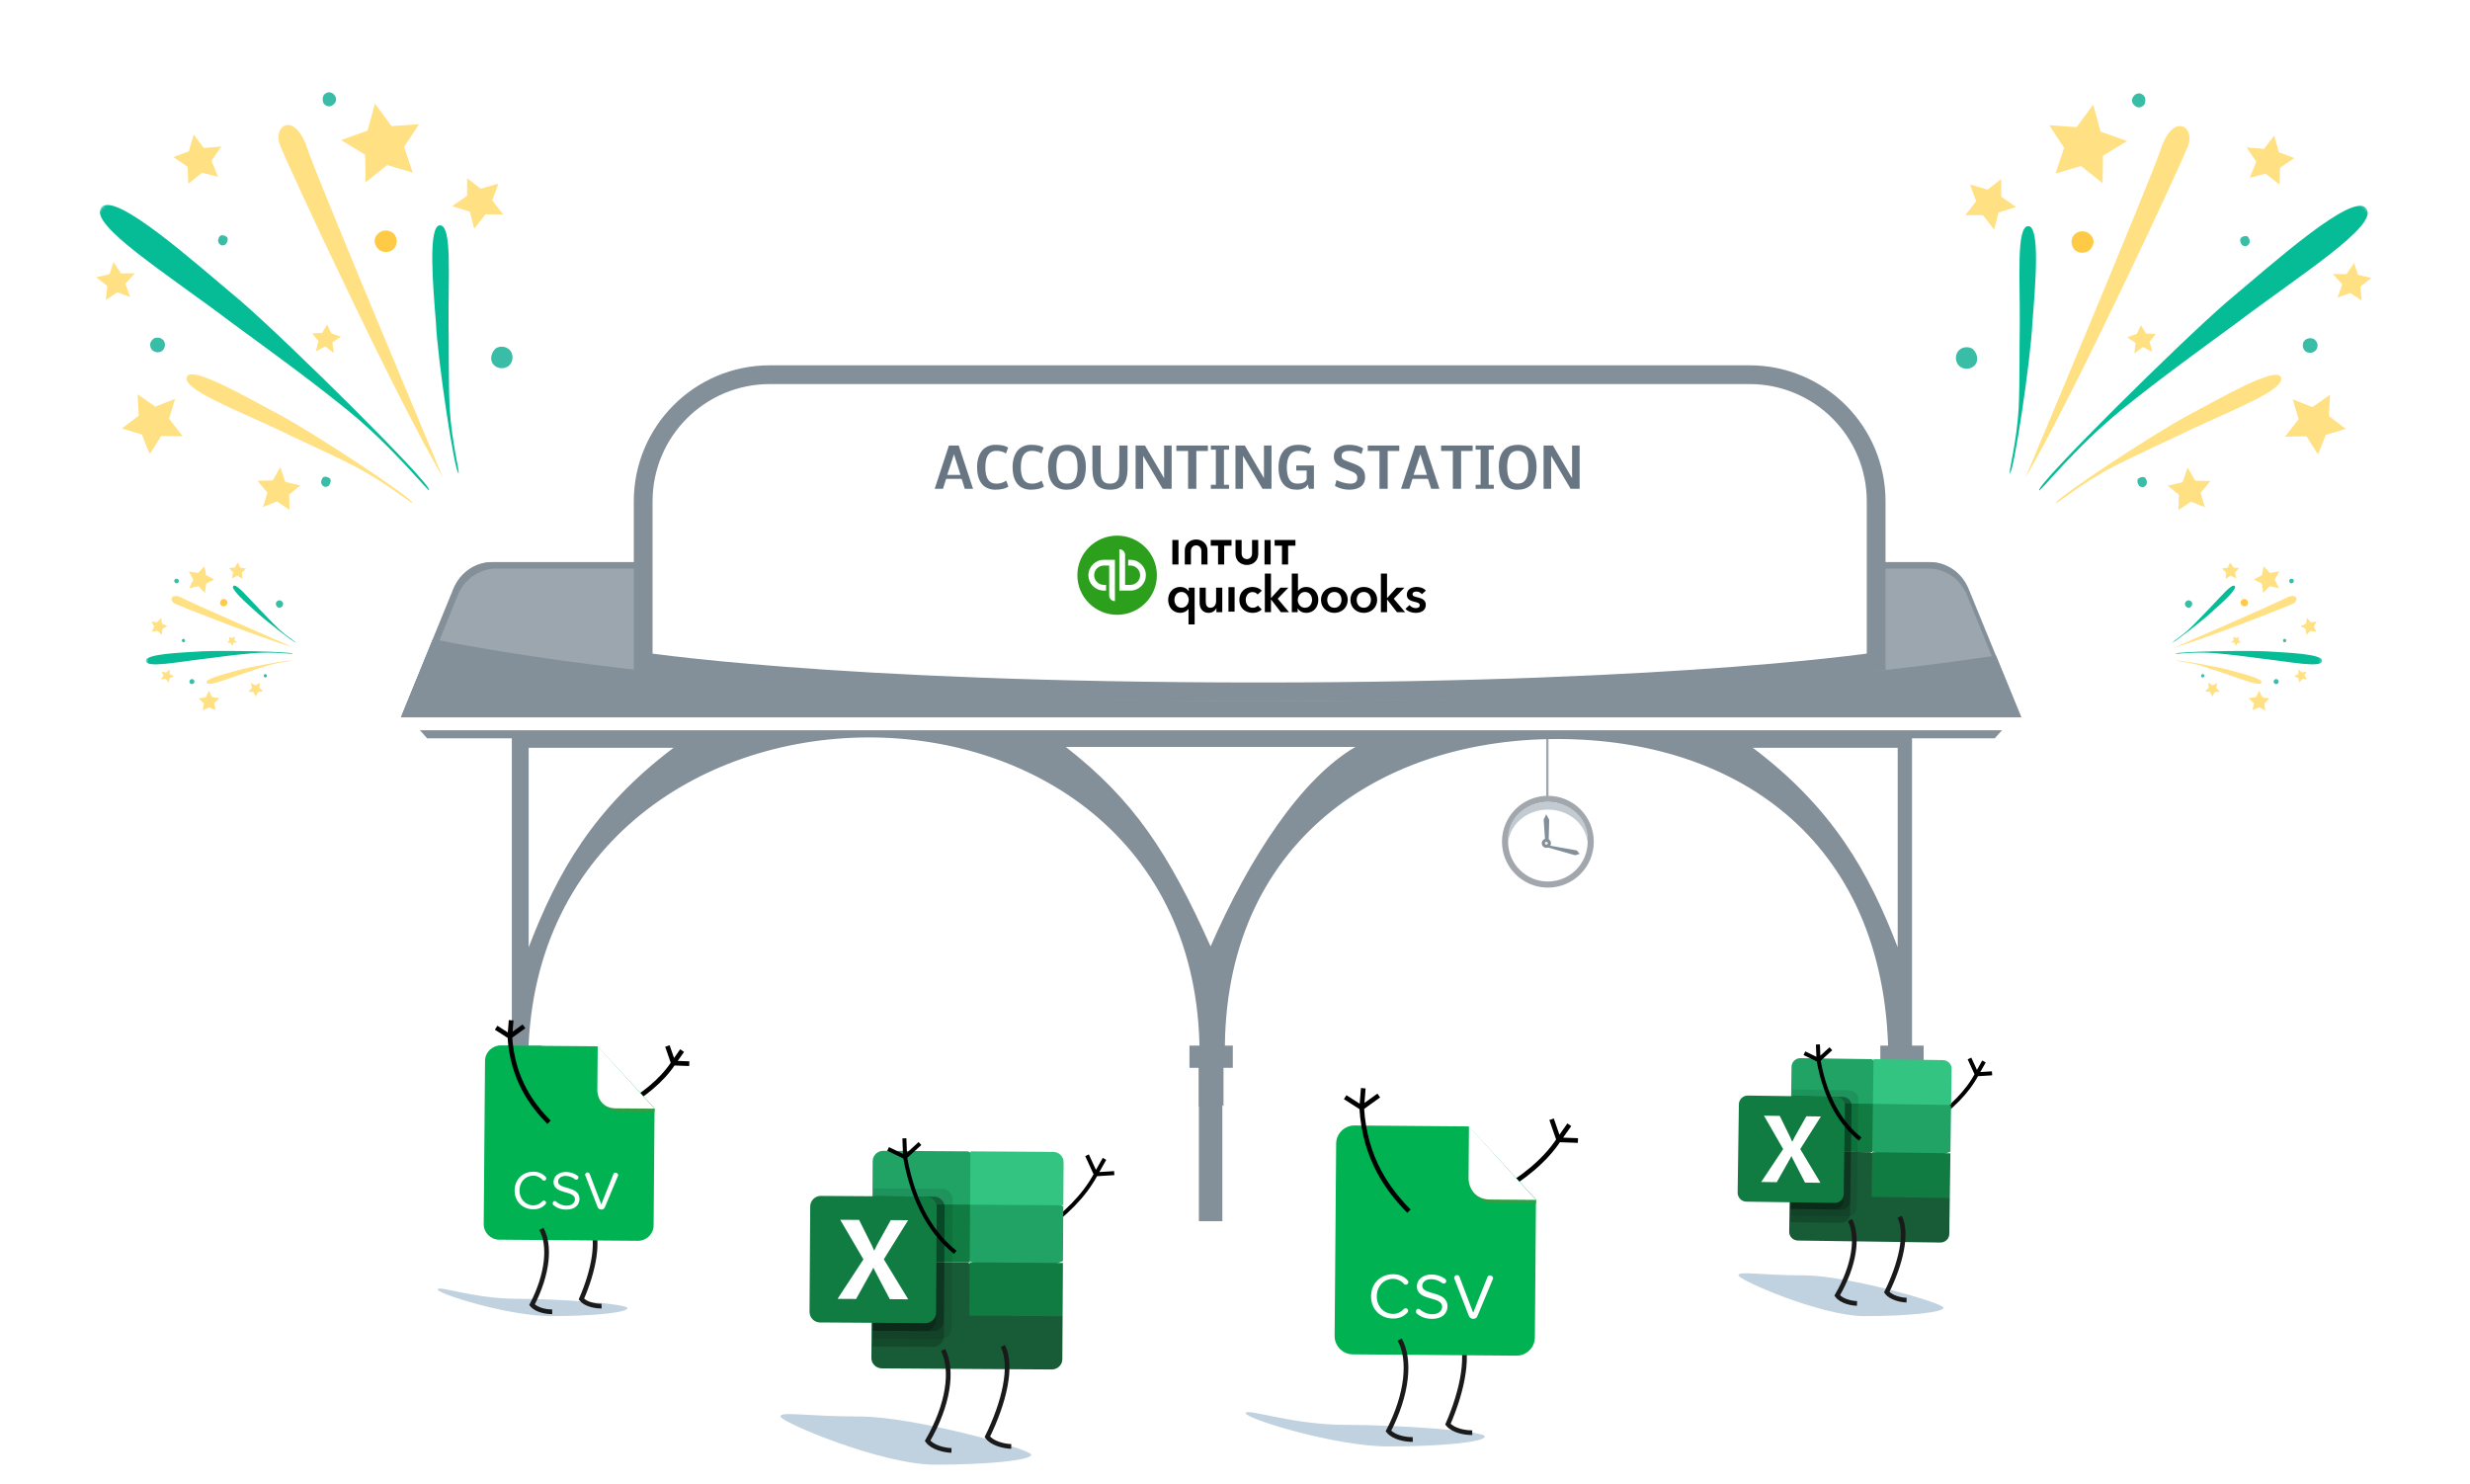 <svg width="807" height="485" viewBox="0 0 807 485" fill="none" xmlns="http://www.w3.org/2000/svg">
<path d="M505.928 231.739H505.167V260.466H505.928V231.739Z" fill="#A1A7AC"/>
<path d="M490.727 275C490.727 283.284 497.439 290 505.727 290C514.014 290 520.727 283.284 520.727 275C520.727 266.716 514.014 260 505.727 260C497.439 260 490.727 266.716 490.727 275Z" fill="#A1A7AC"/>
<path d="M583.612 260.695L568.29 245.373V241.926H623.066V307.81L620.002 312.79L613.107 303.597L597.785 274.485L583.612 260.695Z" fill="white"/>
<path d="M208.991 260.695L224.313 245.373V241.926H169.537V307.81L172.601 312.79L179.496 303.597L194.818 274.485L208.991 260.695Z" fill="white"/>
<path d="M377.532 279.465L348.038 246.905V241.926L450.695 244.224C448.524 247.033 443.953 252.958 443.034 254.183C442.114 255.409 423.753 274.868 414.688 284.444L402.43 315.471H396.685L377.532 279.465Z" fill="white"/>
<path d="M172.728 244.319H220.061C193.908 264.036 182.089 285.099 172.728 309.496V244.319ZM620.017 309.496C610.656 285.099 598.837 264.036 572.685 244.319H620.017V309.496ZM134.523 235.602L139.555 241.218H167.229V347.585H172.553C172.553 206.231 395.115 204.534 391.897 347.585H400.263C397.982 277.727 448.532 241.569 508.502 241.452C568.589 241.335 617.326 275.972 616.975 347.585H624.698V241.218H651.728L656.76 235.602H134.523ZM395.524 309.204C381.834 278.663 370.366 261.286 348.192 244.027H442.857C425.188 254.265 408.22 280.126 395.524 309.204Z" fill="#838F99"/>
<path d="M177 341.617H162.841V348.872H177V341.617Z" fill="#838F99"/>
<path d="M399.366 343.051H391.705V398.976H399.366V343.051Z" fill="#838F99"/>
<path d="M402.779 341.617H388.62V348.872H402.779V341.617Z" fill="#838F99"/>
<path d="M628.501 341.617H614.342V348.872H628.501V341.617Z" fill="#838F99"/>
<path d="M395.758 359.696C397.104 359.696 398.449 360.281 399.737 361.392V343.313H391.663V361.568C392.95 360.339 394.354 359.696 395.758 359.696Z" fill="#838F99"/>
<path d="M174.134 344.583H166.473V398.976H174.134V344.583Z" fill="#838F99"/>
<path d="M170.329 359.696C171.675 359.696 173.021 360.281 174.308 361.392V343.313H166.234V361.568C167.521 360.339 168.867 359.696 170.329 359.696Z" fill="#838F99"/>
<path d="M625.365 344.583H616.938V398.976H625.365V344.583Z" fill="#838F99"/>
<path d="M621.012 359.696C622.357 359.696 623.703 360.281 624.99 361.392V343.313H616.916V361.568C618.203 360.339 619.607 359.696 621.012 359.696Z" fill="#838F99"/>
<path d="M643.186 192.364C641.021 187.098 636.048 183.646 630.548 183.646H160.793C155.293 183.646 150.32 187.098 148.155 192.364L129.491 238.058H661.908L643.186 192.364Z" fill="#9CA6AE"/>
<path d="M412.199 229.107C301.21 229.107 202.742 221.15 141.427 208.805L129.491 238.058H661.908L652.138 214.187C591.056 223.373 506.103 229.107 412.199 229.107Z" fill="#838F99"/>
<path d="M492.727 275C492.727 282.21 498.577 288 505.727 288C512.936 288 518.727 282.153 518.727 275C518.727 267.79 512.877 262 505.727 262C498.517 262 492.727 267.847 492.727 275Z" fill="white"/>
<path d="M505.727 264.508C512.463 264.508 517.958 269.114 518.667 275C518.727 274.591 518.727 274.181 518.727 273.72C518.727 267.22 512.877 262 505.727 262C498.517 262 492.727 267.272 492.727 273.72C492.727 274.13 492.727 274.591 492.786 275C493.495 269.114 498.99 264.508 505.727 264.508Z" fill="#C2CBD1"/>
<path d="M149.559 194.47C151.724 189.205 156.697 185.753 162.138 185.753H630.08C635.58 185.753 640.553 189.205 642.659 194.47L660.387 238.058H661.733L643.069 192.364C640.904 187.098 635.931 183.646 630.431 183.646H160.793C155.293 183.646 150.32 187.098 148.155 192.364L129.491 238.058H131.89L149.559 194.47Z" fill="#838F99"/>
<path d="M662.903 234.373H125.103V238.586H662.903V234.373Z" fill="white"/>
<path d="M503.727 275.5C503.727 276.333 504.419 277 505.227 277C506.034 277 506.727 276.333 506.727 275.5C506.727 274.667 506.034 274 505.227 274C504.419 274 503.727 274.667 503.727 275.5Z" fill="#838F99"/>
<path d="M504.348 267.785L504.933 276.328L505.927 276.386L506.161 267.844L505.167 266.03L504.348 267.785Z" fill="#838F99"/>
<path d="M515.171 277.848L505.927 276.21L505.635 276.854L514.645 279.428L516.108 278.96L515.171 277.848Z" fill="#838F99"/>
<path d="M504.727 275.5C504.727 275.769 504.977 276 505.227 276C505.518 276 505.727 275.769 505.727 275.5C505.727 275.231 505.477 275 505.227 275C504.935 275 504.727 275.231 504.727 275.5Z" fill="#EBEBEB"/>
<path d="M251.509 122.415H571.608C594.456 122.415 612.977 140.937 612.977 163.784V216.221C612.857 216.238 612.733 216.255 612.605 216.273C610.607 216.55 607.587 216.947 603.517 217.424C595.377 218.379 583.041 219.655 566.297 220.932C532.809 223.486 481.693 226.043 411.266 226.043C340.839 226.043 289.869 223.486 256.529 220.932C239.858 219.655 227.595 218.38 219.511 217.425C215.469 216.947 212.471 216.55 210.49 216.273C210.369 216.256 210.253 216.24 210.14 216.224V163.784C210.14 140.937 228.661 122.415 251.509 122.415Z" fill="white" stroke="#838F99" stroke-width="6.129"/>
<path d="M313.242 145.572L317.918 159.696H315.219L314.182 156.453H309.12L308.091 159.696H305.384L310.025 145.572H313.242ZM309.48 155.161H313.831L311.686 148.402L309.48 155.161ZM325.546 147.295C323.519 147.301 322.347 148.552 322.031 151.048C321.966 151.563 321.934 152.132 321.934 152.753C321.934 156.263 323.138 158.018 325.546 158.018C326.748 158.018 327.811 157.692 328.737 157.042L329.475 158.94C329.071 159.274 328.485 159.532 327.717 159.714C326.956 159.901 326.109 159.995 325.177 159.995C324.252 159.995 323.393 159.819 322.602 159.468C321.811 159.116 321.172 158.612 320.686 157.956C319.719 156.655 319.236 154.903 319.236 152.7C319.23 150.521 319.719 148.763 320.704 147.427C321.196 146.759 321.838 146.24 322.629 145.871C323.425 145.502 324.284 145.317 325.204 145.317C327.102 145.317 328.494 145.625 329.379 146.24L328.675 148.165C327.785 147.585 326.742 147.295 325.546 147.295ZM337.148 147.295C335.121 147.301 333.949 148.552 333.632 151.048C333.568 151.563 333.536 152.132 333.536 152.753C333.536 156.263 334.74 158.018 337.148 158.018C338.349 158.018 339.413 157.692 340.338 157.042L341.077 158.94C340.672 159.274 340.087 159.532 339.319 159.714C338.557 159.901 337.711 159.995 336.779 159.995C335.853 159.995 334.995 159.819 334.204 159.468C333.413 159.116 332.774 158.612 332.288 157.956C331.321 156.655 330.838 154.903 330.838 152.7C330.832 150.521 331.321 148.763 332.305 147.427C332.797 146.759 333.439 146.24 334.23 145.871C335.027 145.502 335.885 145.317 336.805 145.317C338.704 145.317 340.095 145.625 340.98 146.24L340.277 148.165C339.386 147.585 338.343 147.295 337.148 147.295ZM348.758 145.326C349.708 145.326 350.578 145.499 351.369 145.845C352.166 146.185 352.81 146.677 353.302 147.321C354.275 148.593 354.761 150.345 354.761 152.577C354.767 156.427 353.493 158.785 350.938 159.652C350.247 159.887 349.409 160.004 348.424 160.004C347.446 160.004 346.555 159.825 345.753 159.468C344.956 159.104 344.317 158.586 343.837 157.912C342.899 156.6 342.43 154.795 342.43 152.498C342.43 149.791 343.145 147.828 344.575 146.609C345.583 145.754 346.977 145.326 348.758 145.326ZM351.035 148.367C350.783 148.045 350.452 147.787 350.042 147.594C349.637 147.395 349.16 147.295 348.609 147.295C348.064 147.295 347.584 147.392 347.168 147.585C346.757 147.778 346.423 148.036 346.166 148.358C345.914 148.675 345.712 149.07 345.559 149.545C345.29 150.377 345.152 151.423 345.146 152.683C345.146 154.669 345.489 156.093 346.174 156.954C346.737 157.657 347.543 158.009 348.591 158.009C349.505 158.009 350.217 157.76 350.727 157.262C351.243 156.758 351.591 156.113 351.773 155.328C351.961 154.537 352.054 153.746 352.054 152.955C352.054 152.164 352.025 151.52 351.966 151.021C351.908 150.523 351.799 150.037 351.641 149.562C351.489 149.082 351.287 148.684 351.035 148.367ZM359.604 153.289C359.604 154.689 359.715 155.694 359.938 156.304C360.149 156.89 360.454 157.312 360.852 157.569C361.321 157.874 361.921 158.023 362.654 158.018C363.791 158.018 364.579 157.687 365.018 157.024C365.311 156.591 365.49 156.131 365.554 155.645C365.654 154.953 365.704 154.168 365.704 153.289V145.572H368.393V153.254C368.393 156.611 367.379 158.706 365.352 159.538C364.614 159.843 363.723 159.995 362.68 159.995C361.637 159.995 360.741 159.846 359.991 159.547C359.241 159.248 358.643 158.806 358.198 158.22C357.342 157.095 356.915 155.439 356.915 153.254V145.572H359.604V153.289ZM379.854 159.696L373.491 148.93V159.696H371.03V145.572H374.088L380.338 156.225V145.572H382.798V159.696H379.854ZM390.867 147.348V159.696H388.177V147.348H384.345V145.572H394.646V147.348H390.867ZM397.248 158.378V146.917H395.613V145.572H401.554V146.917H399.893V158.378H401.554V159.696H395.613V158.378H397.248ZM412.479 159.696L406.116 148.93V159.696H403.655V145.572H406.713L412.963 156.225V145.572H415.423V159.696H412.479ZM423.87 158.018C425.504 158.018 426.518 157.561 426.911 156.646V153.729H423.518V152.076H429.284V159.696H427.684L427.236 158.264C427.013 158.844 426.58 159.277 425.935 159.564C425.296 159.852 424.549 159.995 423.694 159.995C422.844 159.995 422.091 159.878 421.435 159.644C420.779 159.409 420.222 159.081 419.765 158.659C419.302 158.237 418.919 157.722 418.614 157.112C418.016 155.94 417.72 154.487 417.726 152.753C417.72 150.468 418.251 148.669 419.317 147.356C420.419 145.997 422.071 145.317 424.274 145.317C425.979 145.317 427.371 145.704 428.449 146.478L427.64 148.288C426.498 147.626 425.376 147.295 424.274 147.295C422.317 147.295 421.104 148.388 420.635 150.573C420.495 151.212 420.427 151.936 420.433 152.744C420.433 156.26 421.579 158.018 423.87 158.018ZM444.814 148.314C444.328 148.021 443.751 147.778 443.083 147.585C442.421 147.392 441.82 147.295 441.281 147.295C440.748 147.295 440.329 147.315 440.024 147.356C439.719 147.403 439.432 147.485 439.163 147.603C438.6 147.849 438.319 148.312 438.319 148.991C438.319 149.396 438.436 149.712 438.671 149.94C438.911 150.163 439.239 150.348 439.655 150.494L442.687 151.654C444.293 152.27 445.309 153.134 445.737 154.247C445.913 154.704 446.001 155.261 446.001 155.917C446.001 156.567 445.875 157.165 445.623 157.71C445.371 158.249 445.013 158.683 444.55 159.011C443.636 159.667 442.385 159.995 440.797 159.995C439.21 159.995 437.666 159.591 436.166 158.782L436.649 156.857C437.903 157.455 439.174 157.827 440.463 157.974C440.721 158.003 440.964 158.018 441.193 158.018C442.693 158.018 443.443 157.399 443.443 156.163C443.443 155.618 443.299 155.188 443.012 154.871C442.725 154.549 442.318 154.291 441.791 154.098L438.679 152.858C436.757 152.103 435.796 150.878 435.796 149.185C435.791 147.866 436.28 146.882 437.264 146.231C438.184 145.622 439.35 145.317 440.762 145.317C442.52 145.317 444.058 145.707 445.377 146.486L444.814 148.314ZM453.392 147.348V159.696H450.703V147.348H446.871V145.572H457.171V147.348H453.392ZM465.609 145.572L470.285 159.696H467.587L466.549 156.453H461.487L460.459 159.696H457.752L462.392 145.572H465.609ZM461.847 155.161H466.198L464.053 148.402L461.847 155.161ZM477.369 147.348V159.696H474.679V147.348H470.847V145.572H481.148V147.348H477.369ZM483.75 158.378V146.917H482.115V145.572H488.056V146.917H486.395V158.378H488.056V159.696H482.115V158.378H483.75ZM496.028 145.326C496.977 145.326 497.847 145.499 498.638 145.845C499.435 146.185 500.08 146.677 500.572 147.321C501.545 148.593 502.031 150.345 502.031 152.577C502.037 156.427 500.762 158.785 498.208 159.652C497.516 159.887 496.678 160.004 495.694 160.004C494.715 160.004 493.825 159.825 493.022 159.468C492.225 159.104 491.587 158.586 491.106 157.912C490.169 156.6 489.7 154.795 489.7 152.498C489.7 149.791 490.415 147.828 491.844 146.609C492.852 145.754 494.247 145.326 496.028 145.326ZM498.304 148.367C498.052 148.045 497.721 147.787 497.311 147.594C496.907 147.395 496.429 147.295 495.879 147.295C495.334 147.295 494.853 147.392 494.437 147.585C494.027 147.778 493.693 148.036 493.435 148.358C493.183 148.675 492.981 149.07 492.829 149.545C492.559 150.377 492.421 151.423 492.416 152.683C492.416 154.669 492.758 156.093 493.444 156.954C494.006 157.657 494.812 158.009 495.861 158.009C496.775 158.009 497.487 157.76 497.997 157.262C498.512 156.758 498.861 156.113 499.043 155.328C499.23 154.537 499.324 153.746 499.324 152.955C499.324 152.164 499.295 151.52 499.236 151.021C499.177 150.523 499.069 150.037 498.911 149.562C498.758 149.082 498.556 148.684 498.304 148.367ZM513.149 159.696L506.786 148.93V159.696H504.325V145.572H507.383L513.632 156.225V145.572H516.093V159.696H513.149Z" fill="#677682"/>
<mask id="mask0_154_2992" style="mask-type:luminance" maskUnits="userSpaceOnUse" x="605" y="0" width="202" height="200">
<path d="M806.148 110.509L720.413 0.411L605.879 89.601L691.614 199.698L806.148 110.509Z" fill="white"/>
</mask>
<g mask="url(#mask0_154_2992)">
<path d="M683.902 34.19L686.312 43.005L694.945 46.083L687.087 50.866L686.969 59.867L679.906 54.23L671.584 56.701L674.384 48.284L669.54 40.919L678.48 41.53L683.902 34.19Z" fill="#FFE082"/>
<path d="M766.397 140.126L759.894 142.072L757.339 148.516L753.574 142.538L746.546 142.665L751.012 136.96L749.067 130.456L755.511 133.011L761.273 128.969L760.908 135.937L766.397 140.126Z" fill="#FFE082"/>
<path d="M771.613 98.198L767.912 95.734L763.721 97.216L765.26 92.9L762.175 89.51L766.676 89.57L769.14 85.869L770.406 89.783L774.784 90.829L771.179 93.636L771.613 98.198Z" fill="#FFE082"/>
<path d="M642.09 70.314L645.663 65.749L643.594 60.232L649.391 61.955L653.828 58.5L653.862 64.264L658.704 67.622L652.971 69.413L651.526 74.994L647.854 70.279L642.09 70.314Z" fill="#FFE082"/>
<path d="M722.199 157.169L718.965 161.025L720.386 165.71L715.853 163.894L711.754 166.64L711.875 161.646L708.235 158.688L713.136 157.545L714.737 152.735L717.205 157.049L722.199 157.169Z" fill="#FFE082"/>
<path d="M704.384 109.119L702.32 111.617L703.155 114.977L700.102 113.345L697.329 115.504L697.758 112.051L694.983 110.203L698.126 109.092L699.481 106.255L701.147 108.967L704.384 109.119Z" fill="#FFE082"/>
<path d="M749.606 51.631L744.953 54.809L744.771 60.297L740.206 56.723L735.028 58.083L737.183 52.841L734.005 48.188L739.708 48.647L743.004 44.298L744.58 49.754L749.606 51.631Z" fill="#FFE082"/>
<path d="M666.218 160.223C666.373 160.994 677.986 146.159 693.023 134.004C705.564 123.793 720.416 113.117 730.616 105.62C751.631 89.701 777.425 73.625 773.105 68.078C768.786 62.532 742.843 85.853 727.468 98.717C712.031 112.074 665.477 158.127 666.218 160.223Z" fill="#06BC97"/>
<path d="M671.709 164.413C671.647 164.906 680.306 157.718 690.476 152.472C699.043 148.028 709.368 143.552 715.778 140.342C730.14 133.613 746.968 127.191 745.209 123.215C743.665 119.517 725.575 130.039 714.851 135.718C704.126 141.397 671.122 163.088 671.709 164.413Z" fill="#FFE082"/>
<path d="M656.628 154.772C656.134 154.711 658.903 144.536 659.544 133.345C659.939 124.128 659.748 113.585 659.898 106.34C660.043 91.08 658.677 73.879 662.684 73.877C666.692 73.875 664.946 93.945 664.028 105.351C663.542 117.313 657.891 154.679 656.628 154.772Z" fill="#06BC97"/>
<path d="M661.716 156.157C661.716 156.157 701.551 61.431 705.829 49.189C709.952 36.178 717.57 41.383 714.738 48.044C712.183 54.488 677.946 128.371 661.716 156.157Z" fill="#FFE082"/>
<path d="M756.856 114.144C756.24 115.069 754.915 115.656 753.496 114.978C752.571 114.362 751.985 113.037 752.662 111.619C753.278 110.693 754.603 110.107 756.022 110.784C757.163 111.678 757.534 112.726 756.856 114.144Z" fill="#3ABDA7"/>
<path d="M645.571 118.834C644.616 120.468 642.304 120.932 640.67 119.977C639.035 119.022 638.571 116.711 639.526 115.076C640.481 113.442 642.793 112.978 644.427 113.933C645.784 115.103 646.525 117.199 645.571 118.834Z" fill="#3ABDA7"/>
<path d="M701.268 158.322C701.607 157.613 701.452 156.843 700.805 156.011C700.095 155.672 699.325 155.827 698.493 156.474C698.154 157.184 698.309 157.954 698.957 158.786C699.882 159.402 700.652 159.248 701.268 158.322Z" fill="#3ABDA7"/>
<path d="M734.855 79.599C735.194 78.89 735.039 78.119 734.392 77.287C733.682 76.948 732.912 77.103 732.08 77.751C731.741 78.46 731.896 79.231 732.543 80.063C733.469 80.679 734.239 80.524 734.855 79.599Z" fill="#3ABDA7"/>
<path d="M683.345 80.955C682.39 82.59 680.078 83.053 678.444 82.099C676.809 81.144 676.345 78.832 677.3 77.198C678.255 75.563 680.567 75.1 682.201 76.054C684.051 77.286 684.577 79.105 683.345 80.955Z" fill="#FFCB47"/>
<path d="M700.704 34.026C700.088 34.951 698.763 35.537 697.621 34.644C696.696 34.028 696.11 32.703 697.003 31.562C697.619 30.636 698.944 30.05 700.085 30.943C701.011 31.559 701.104 32.823 700.704 34.026Z" fill="#3ABDA7"/>
</g>
<mask id="mask1_154_2992" style="mask-type:luminance" maskUnits="userSpaceOnUse" x="707" y="182" width="55" height="53">
<path d="M756.88 234.171L761.612 186.923L712.46 182L707.728 229.248L756.88 234.171Z" fill="white"/>
</mask>
<g mask="url(#mask1_154_2992)">
<path d="M744.687 186.67L743.211 189.407L744.615 192.192L741.557 191.525L739.414 193.715L738.998 190.668L736.368 189.323L739.034 187.907L739.57 184.955L741.629 187.205L744.687 186.67Z" fill="#FFE082"/>
<path d="M740.135 232.132L738.076 231.085L735.933 232.072L736.41 229.716L734.649 228.097L737.088 227.74L738.136 225.681L739.124 227.824L741.492 228.181L739.766 229.812L740.135 232.132Z" fill="#FFE082"/>
<path d="M751.264 223.03L750.931 221.555L749.55 220.936L750.943 220.234L750.979 218.674L752.074 219.746L753.55 219.413L752.942 220.674L753.775 221.96L752.228 221.805L751.264 223.03Z" fill="#FFE082"/>
<path d="M725.907 185.751L727.859 185.465L728.645 183.621L729.668 185.406L731.572 185.597L730.227 187.025L730.632 188.989L728.799 188.084L727.133 189.119L727.335 187.096L725.907 185.751Z" fill="#FFE082"/>
<path d="M725.247 225.953L723.545 226.143L722.795 227.631L722.105 226.119L720.451 225.833L721.653 224.632L721.451 223.049L722.926 223.918L724.45 223.109L724.045 224.751L725.247 225.953Z" fill="#FFE082"/>
<path d="M732.14 209.936L731.045 210.066L730.462 211.09L730.093 209.971L728.903 209.852L729.819 209.102L729.57 207.995L730.605 208.46L731.605 208.079L731.378 209.138L732.14 209.936Z" fill="#FFE082"/>
<path d="M756.777 206.393L754.884 206.083L753.551 207.392L753.266 205.44L751.671 204.559L753.433 203.774L753.742 201.882L755.04 203.334L756.872 203.037L755.98 204.75L756.777 206.393Z" fill="#FFE082"/>
<path d="M710.741 213.562C710.598 213.788 716.942 212.861 723.499 213.397C728.986 213.826 735.151 214.684 739.423 215.232C748.337 216.245 758.465 218.342 758.703 215.961C758.942 213.581 747.076 213.234 740.268 212.793C733.33 212.458 711.05 212.872 710.741 213.562Z" fill="#06BC97"/>
<path d="M711.109 215.884C710.978 215.991 714.799 216.253 718.536 217.349C721.689 218.265 725.283 219.587 727.616 220.302C732.733 222.016 738.386 224.385 738.886 222.993C739.374 221.72 732.448 220.064 728.473 218.945C724.498 217.826 711.276 215.419 711.109 215.884Z" fill="#FFE082"/>
<path d="M709.658 209.967C709.551 209.837 712.622 207.98 715.407 205.374C717.669 203.197 720.097 200.555 721.835 198.806C725.454 195.081 729.156 190.523 730.143 191.464C731.131 192.404 725.989 196.938 723.085 199.532C720.156 202.364 709.991 210.241 709.658 209.967Z" fill="#06BC97"/>
<path d="M710.586 211.503C710.586 211.503 742.639 197.524 746.567 195.513C750.638 193.276 751.292 196.347 749.03 197.322C746.888 198.31 721.108 208.47 710.586 211.503Z" fill="#FFE082"/>
<path d="M743.885 223.493C743.516 223.576 743.052 223.41 742.861 222.91C742.778 222.541 742.945 222.077 743.445 221.886C743.814 221.803 744.278 221.97 744.468 222.47C744.539 222.958 744.385 223.303 743.885 223.493Z" fill="#3ABDA7"/>
<path d="M715.373 198.519C714.754 198.698 714.076 198.269 713.897 197.65C713.719 197.031 714.147 196.353 714.766 196.174C715.385 195.996 716.063 196.425 716.242 197.043C716.301 197.65 715.992 198.341 715.373 198.519Z" fill="#3ABDA7"/>
<path d="M719.82 221.323C720.07 221.228 720.213 221.002 720.249 220.645C720.154 220.395 719.928 220.252 719.571 220.217C719.321 220.312 719.178 220.538 719.142 220.895C719.225 221.264 719.451 221.407 719.82 221.323Z" fill="#3ABDA7"/>
<path d="M746.577 209.819C746.827 209.723 746.969 209.497 747.005 209.14C746.91 208.89 746.684 208.747 746.327 208.712C746.077 208.807 745.934 209.033 745.898 209.39C745.982 209.759 746.208 209.902 746.577 209.819Z" fill="#3ABDA7"/>
<path d="M733.57 198.058C732.951 198.237 732.273 197.808 732.094 197.189C731.916 196.57 732.345 195.892 732.964 195.713C733.582 195.535 734.261 195.964 734.439 196.582C734.606 197.32 734.308 197.892 733.57 198.058Z" fill="#FFCB47"/>
<path d="M748.865 190.575C748.496 190.658 748.032 190.491 747.96 190.003C747.877 189.634 748.044 189.17 748.532 189.099C748.901 189.016 749.365 189.182 749.436 189.67C749.519 190.039 749.246 190.372 748.865 190.575Z" fill="#3ABDA7"/>
</g>
<mask id="mask2_154_2992" style="mask-type:luminance" maskUnits="userSpaceOnUse" x="0" y="0" width="201" height="200">
<path d="M-0 110.324L85.911 0L200.682 89.374L114.771 199.698L-0 110.324Z" fill="white"/>
</mask>
<g mask="url(#mask2_154_2992)">
<path d="M122.498 33.848L120.083 42.681L111.432 45.765L119.306 50.558L119.425 59.578L126.502 53.929L134.841 56.406L132.035 47.971L136.889 40.59L127.93 41.203L122.498 33.848Z" fill="#FFE082"/>
<path d="M39.832 140.002L46.349 141.952L48.909 148.41L52.681 142.419L59.724 142.547L55.249 136.829L57.199 130.312L50.741 132.873L44.967 128.822L45.333 135.804L39.832 140.002Z" fill="#FFE082"/>
<path d="M34.605 97.987L38.314 95.518L42.514 97.004L40.972 92.678L44.063 89.282L39.553 89.341L37.084 85.632L35.815 89.555L31.428 90.603L35.04 93.416L34.605 97.987Z" fill="#FFE082"/>
<path d="M164.396 70.045L160.815 65.471L162.888 59.943L157.08 61.669L152.633 58.207L152.599 63.984L147.747 67.348L153.492 69.143L154.941 74.735L158.619 70.011L164.396 70.045Z" fill="#FFE082"/>
<path d="M84.121 157.08L87.362 160.943L85.939 165.638L90.481 163.818L94.588 166.57L94.467 161.565L98.114 158.602L93.203 157.456L91.599 152.636L89.126 156.959L84.121 157.08Z" fill="#FFE082"/>
<path d="M101.973 108.931L104.041 111.435L103.205 114.801L106.264 113.166L109.043 115.33L108.613 111.87L111.394 110.018L108.244 108.904L106.886 106.061L105.216 108.779L101.973 108.931Z" fill="#FFE082"/>
<path d="M56.658 51.324L61.321 54.508L61.503 60.007L66.077 56.427L71.266 57.789L69.107 52.536L72.291 47.873L66.576 48.333L63.273 43.976L61.695 49.443L56.658 51.324Z" fill="#FFE082"/>
<path d="M140.218 160.141C140.063 160.913 128.426 146.047 113.358 133.867C100.791 123.635 85.908 112.938 75.687 105.425C54.629 89.473 28.782 73.364 33.11 67.806C37.438 62.248 63.435 85.617 78.842 98.507C94.311 111.893 140.96 158.041 140.218 160.141Z" fill="#06BC97"/>
<path d="M134.716 164.34C134.778 164.834 126.101 157.631 115.91 152.374C107.325 147.92 96.98 143.435 90.556 140.218C76.165 133.476 59.302 127.04 61.065 123.057C62.612 119.35 80.739 129.895 91.486 135.585C102.232 141.276 135.304 163.012 134.716 164.34Z" fill="#FFE082"/>
<path d="M149.828 154.678C150.322 154.617 147.548 144.421 146.906 133.207C146.51 123.971 146.701 113.406 146.551 106.146C146.406 90.855 147.775 73.618 143.759 73.616C139.743 73.614 141.492 93.725 142.412 105.155C142.9 117.141 148.562 154.585 149.828 154.678Z" fill="#06BC97"/>
<path d="M144.73 156.065C144.73 156.065 104.812 61.144 100.525 48.877C96.393 35.839 88.76 41.055 91.598 47.729C94.158 54.187 128.466 128.222 144.73 156.065Z" fill="#FFE082"/>
<path d="M49.393 113.966C50.01 114.893 51.338 115.481 52.759 114.802C53.687 114.185 54.274 112.857 53.596 111.435C52.978 110.508 51.65 109.921 50.229 110.599C49.085 111.495 48.714 112.545 49.393 113.966Z" fill="#3ABDA7"/>
<path d="M160.908 118.666C161.864 120.304 164.181 120.768 165.819 119.812C167.456 118.855 167.921 116.539 166.965 114.901C166.008 113.263 163.691 112.798 162.053 113.755C160.694 114.928 159.951 117.028 160.908 118.666Z" fill="#3ABDA7"/>
<path d="M105.095 158.235C104.756 157.525 104.911 156.752 105.56 155.919C106.27 155.579 107.043 155.734 107.876 156.383C108.216 157.094 108.061 157.866 107.412 158.7C106.485 159.317 105.712 159.162 105.095 158.235Z" fill="#3ABDA7"/>
<path d="M71.439 79.35C71.099 78.64 71.254 77.868 71.903 77.034C72.614 76.695 73.386 76.849 74.22 77.499C74.559 78.209 74.404 78.981 73.755 79.815C72.828 80.433 72.056 80.278 71.439 79.35Z" fill="#3ABDA7"/>
<path d="M123.057 80.709C124.014 82.347 126.331 82.811 127.968 81.855C129.606 80.898 130.071 78.582 129.114 76.944C128.158 75.306 125.841 74.841 124.203 75.798C122.349 77.032 121.823 78.855 123.057 80.709Z" fill="#FFCB47"/>
<path d="M105.662 33.683C106.28 34.61 107.608 35.198 108.751 34.303C109.678 33.685 110.266 32.357 109.371 31.214C108.753 30.287 107.425 29.699 106.282 30.594C105.355 31.212 105.261 32.478 105.662 33.683Z" fill="#3ABDA7"/>
</g>
<mask id="mask3_154_2992" style="mask-type:luminance" maskUnits="userSpaceOnUse" x="44" y="182" width="55" height="53">
<path d="M49.493 234.171L44.761 186.923L93.913 182L98.645 229.248L49.493 234.171Z" fill="white"/>
</mask>
<g mask="url(#mask3_154_2992)">
<path d="M61.685 186.67L63.162 189.407L61.758 192.192L64.816 191.525L66.959 193.715L67.375 190.668L70.005 189.323L67.339 187.907L66.803 184.955L64.744 187.205L61.685 186.67Z" fill="#FFE082"/>
<path d="M66.238 232.132L68.297 231.085L70.439 232.072L69.963 229.716L71.724 228.097L69.284 227.74L68.237 225.681L67.249 227.824L64.881 228.181L66.607 229.812L66.238 232.132Z" fill="#FFE082"/>
<path d="M55.109 223.03L55.442 221.555L56.823 220.936L55.43 220.234L55.394 218.674L54.299 219.746L52.823 219.413L53.431 220.674L52.598 221.96L54.145 221.805L55.109 223.03Z" fill="#FFE082"/>
<path d="M80.466 185.751L78.514 185.465L77.728 183.621L76.705 185.406L74.801 185.597L76.146 187.025L75.742 188.989L77.574 188.084L79.241 189.119L79.038 187.096L80.466 185.751Z" fill="#FFE082"/>
<path d="M81.126 225.953L82.828 226.143L83.578 227.631L84.268 226.119L85.922 225.833L84.72 224.632L84.922 223.049L83.447 223.918L81.923 223.109L82.328 224.751L81.126 225.953Z" fill="#FFE082"/>
<path d="M74.233 209.936L75.328 210.066L75.912 211.09L76.281 209.971L77.471 209.852L76.554 209.102L76.804 207.995L75.769 208.46L74.769 208.079L74.995 209.138L74.233 209.936Z" fill="#FFE082"/>
<path d="M49.597 206.393L51.489 206.083L52.822 207.392L53.108 205.44L54.702 204.559L52.941 203.774L52.631 201.882L51.334 203.334L49.501 203.037L50.394 204.75L49.597 206.393Z" fill="#FFE082"/>
<path d="M95.632 213.562C95.775 213.788 89.431 212.861 82.874 213.397C77.387 213.826 71.222 214.684 66.95 215.232C58.036 216.245 47.908 218.342 47.67 215.961C47.431 213.581 59.297 213.234 66.105 212.793C73.043 212.458 95.323 212.872 95.632 213.562Z" fill="#06BC97"/>
<path d="M95.263 215.884C95.394 215.991 91.574 216.253 87.837 217.349C84.683 218.265 81.089 219.587 78.757 220.302C73.639 222.016 67.986 224.385 67.486 222.993C66.998 221.72 73.925 220.064 77.9 218.945C81.874 217.826 95.097 215.419 95.263 215.884Z" fill="#FFE082"/>
<path d="M96.715 209.967C96.822 209.837 93.751 207.98 90.966 205.374C88.704 203.197 86.276 200.555 84.538 198.806C80.919 195.081 77.217 190.523 76.23 191.464C75.242 192.404 80.384 196.938 83.288 199.532C86.217 202.364 96.382 210.241 96.715 209.967Z" fill="#06BC97"/>
<path d="M95.786 211.503C95.786 211.503 63.734 197.524 59.806 195.513C55.735 193.276 55.081 196.347 57.342 197.322C59.485 198.31 85.265 208.47 95.786 211.503Z" fill="#FFE082"/>
<path d="M62.488 223.493C62.857 223.576 63.322 223.41 63.512 222.91C63.595 222.541 63.428 222.077 62.928 221.886C62.559 221.803 62.095 221.97 61.905 222.47C61.834 222.958 61.989 223.303 62.488 223.493Z" fill="#3ABDA7"/>
<path d="M91 198.519C91.619 198.698 92.297 198.269 92.476 197.65C92.654 197.031 92.226 196.353 91.607 196.174C90.988 195.996 90.31 196.425 90.131 197.043C90.072 197.65 90.381 198.341 91 198.519Z" fill="#3ABDA7"/>
<path d="M86.553 221.323C86.303 221.228 86.16 221.002 86.124 220.645C86.219 220.395 86.445 220.252 86.802 220.217C87.052 220.312 87.195 220.538 87.231 220.895C87.148 221.264 86.921 221.407 86.553 221.323Z" fill="#3ABDA7"/>
<path d="M59.797 209.819C59.547 209.723 59.404 209.497 59.368 209.14C59.463 208.89 59.69 208.747 60.047 208.712C60.297 208.807 60.439 209.033 60.475 209.39C60.392 209.759 60.166 209.902 59.797 209.819Z" fill="#3ABDA7"/>
<path d="M72.803 198.058C73.421 198.237 74.1 197.808 74.278 197.189C74.457 196.57 74.028 195.892 73.409 195.713C72.79 195.535 72.112 195.964 71.934 196.582C71.767 197.32 72.065 197.892 72.803 198.058Z" fill="#FFCB47"/>
<path d="M57.508 190.575C57.877 190.658 58.341 190.491 58.413 190.003C58.496 189.634 58.329 189.17 57.841 189.099C57.472 189.016 57.008 189.182 56.937 189.67C56.854 190.039 57.127 190.372 57.508 190.575Z" fill="#3ABDA7"/>
</g>
<g filter="url(#filter0_f_154_2992)">
<path d="M336.931 475.279C336.931 477.077 322.841 478.535 305.461 478.535C288.08 478.535 255 464.597 255 462.799C255 461.001 263.664 462.799 281.044 462.799C298.425 462.799 336.931 473.481 336.931 475.279Z" fill="#C0D1DF"/>
</g>
<g filter="url(#filter1_f_154_2992)">
<path d="M635 427.244C635 428.766 623.478 430 609.265 430C595.052 430 568 418.199 568 416.677C568 415.154 575.085 416.677 589.298 416.677C603.511 416.677 635 425.721 635 427.244Z" fill="#C0D1DF"/>
</g>
<path d="M323.44 411.355C331.805 408.125 350.432 398.062 358.014 383.651M358.014 383.651L355.155 377.435M358.014 383.651L360.861 378.617M358.014 383.651L364.038 383.275" stroke="black" stroke-width="1.309"/>
<path d="M316.333 376.166L288.608 375.986C286.707 375.974 285.133 377.496 285.121 379.357L285.027 393.778L316.102 411.794L331.656 418.338L347.293 411.996L347.408 394.182L316.333 376.166Z" fill="#21A366"/>
<path fill-rule="evenodd" clip-rule="evenodd" d="M285.029 393.371L316.945 393.578L316.823 412.437L284.907 412.23L285.029 393.371Z" fill="#107C41"/>
<path d="M344.138 376.346L317.058 376.171L316.945 393.58L347.41 393.777L347.501 379.684C347.513 377.866 345.994 376.358 344.138 376.346Z" fill="#33C481"/>
<path d="M316.098 412.434L284.908 412.231L284.704 443.733C284.692 445.551 286.247 447.059 288.148 447.071L343.598 447.43C345.498 447.443 347.073 445.956 347.085 444.137L347.176 430.044L316.098 412.434Z" fill="#185C37"/>
<path fill-rule="evenodd" clip-rule="evenodd" d="M316.823 412.437L347.288 412.634L347.176 430.043L316.71 429.845L316.823 412.437Z" fill="#107C41"/>
<path d="M307.822 388.397L285.426 388.252L285.108 437.35L307.504 437.495C309.392 437.502 310.954 435.96 310.971 434.072L311.245 391.865C311.252 389.977 309.71 388.415 307.822 388.397Z" fill="black" fill-opacity="0.094"/>
<path d="M305.221 390.964L285.41 390.836L285.092 439.934L304.903 440.062C306.791 440.069 308.353 438.527 308.371 436.639L308.644 394.432C308.651 392.544 307.109 390.982 305.221 390.964Z" fill="black" fill-opacity="0.2"/>
<path d="M305.221 390.964L285.41 390.836L285.125 434.766L304.937 434.894C306.824 434.901 308.387 433.359 308.404 431.471L308.644 394.432C308.651 392.544 307.109 390.982 305.221 390.964Z" fill="black" fill-opacity="0.2"/>
<path d="M302.637 390.948L285.41 390.836L285.125 434.766L302.353 434.877C304.24 434.884 305.803 433.342 305.82 431.454L306.06 394.415C306.067 392.527 304.525 390.965 302.637 390.948Z" fill="black" fill-opacity="0.2"/>
<path d="M268.182 390.723L302.637 390.946C304.527 390.958 306.072 392.524 306.06 394.413L305.837 428.868C305.825 430.758 304.259 432.303 302.369 432.291L267.914 432.068C266.025 432.056 264.479 430.49 264.491 428.6L264.714 394.145C264.727 392.256 266.293 390.71 268.182 390.723Z" fill="#107C41"/>
<path d="M273.65 424.354L282.095 411.451L274.52 398.517L280.683 398.557L284.811 406.819C285.19 407.603 285.45 408.188 285.592 408.573H285.646C285.926 407.951 286.219 407.346 286.523 406.758L291.045 398.624L296.704 398.661L288.763 411.422L296.734 424.503L290.715 424.464L285.944 415.387C285.719 415.001 285.529 414.595 285.375 414.176L285.304 414.175C285.16 414.585 284.97 414.976 284.737 415.343L279.705 424.393L273.65 424.354Z" fill="white"/>
<path d="M327.661 439.765C330.983 446.335 328.011 458.423 322.586 469.427C324.208 471.641 328.151 472.523 330.388 472.572" stroke="#1A1A1A" stroke-width="1.532"/>
<path d="M308.141 441.069C311.463 447.639 309.877 458.981 303.066 470.731C304.688 472.946 308.631 473.828 310.868 473.877" stroke="#1A1A1A" stroke-width="1.532"/>
<path d="M312.108 409.159C305.112 403.549 298.581 394.084 295.716 378.054M295.716 378.054L300.571 373.607M295.716 378.054L295.48 371.907M295.716 378.054L290.163 375.363" stroke="black" stroke-width="1.309"/>
<g filter="url(#filter2_f_154_2992)">
<path d="M485.133 469.32C485.133 471.118 471.043 472.575 453.663 472.575C436.282 472.575 407 463.521 407 461.723C407 459.925 422.175 465.522 439.555 465.522C456.936 465.522 485.133 467.522 485.133 469.32Z" fill="#C0D1DF"/>
</g>
<g filter="url(#filter3_f_154_2992)">
<path d="M205 427.386C205 428.83 193.82 430 180.028 430C166.236 430 143 422.73 143 421.286C143 419.842 155.042 424.336 168.833 424.336C182.625 424.336 205 425.942 205 427.386Z" fill="#C0D1DF"/>
</g>
<path d="M470.624 397.579C479.62 395.084 499.941 386.556 509.263 372.398M509.263 372.398L506.935 365.668M509.263 372.398L512.726 367.474M509.263 372.398L515.543 372.623" stroke="black" stroke-width="1.532"/>
<path d="M476.732 435.431C480.363 441.836 477.968 454.051 473.07 465.3C474.796 467.435 478.776 468.129 481.013 468.072" stroke="#1A1A1A" stroke-width="1.532"/>
<path d="M442.557 367.716C439.286 367.69 436.578 370.355 436.551 373.626L436.048 436.479C436.021 439.75 438.687 442.459 441.958 442.485L495.465 442.914C498.736 442.94 501.445 440.275 501.471 437.004L501.832 391.908L479.825 368.014L442.557 367.716Z" fill="#00B251"/>
<path d="M459.91 418.329C460.026 418.446 460.141 418.681 460.139 418.915C460.135 419.382 459.782 419.73 459.315 419.726C459.081 419.724 458.848 419.722 458.733 419.488C457.922 418.546 456.526 417.834 455.241 417.824C452.203 417.8 449.848 420.117 449.821 423.505C449.795 426.777 452.112 429.249 455.149 429.273C456.434 429.283 457.724 428.709 458.667 427.665C458.785 427.55 459.019 427.435 459.253 427.436C459.72 427.44 460.068 427.794 460.064 428.261C460.062 428.494 459.944 428.727 459.826 428.843C458.765 430.003 457.24 430.809 455.137 430.792C451.048 430.759 447.917 427.813 447.952 423.49C447.986 419.168 451.164 416.272 455.253 416.305C457.356 416.322 458.868 417.152 459.91 418.329ZM467.754 430.893C465.651 430.876 464.021 430.162 462.862 429.101C462.629 428.982 462.631 428.749 462.633 428.515C462.636 428.048 462.874 427.582 463.458 427.587C463.575 427.588 463.807 427.707 463.923 427.824C464.851 428.65 466.248 429.362 467.883 429.375C470.337 429.395 471.166 427.999 471.174 426.948C471.203 423.326 462.893 425.246 462.933 420.222C462.951 418.002 464.95 416.383 467.754 416.405C469.506 416.419 471.137 417.017 472.298 417.961C472.414 418.078 472.529 418.313 472.527 418.547C472.523 419.014 472.17 419.362 471.702 419.358C471.585 419.357 471.352 419.355 471.236 419.237C470.191 418.411 468.91 417.933 467.625 417.923C465.872 417.909 464.696 418.834 464.686 420.119C464.661 423.274 472.97 421.588 472.927 426.845C472.912 428.831 471.493 430.923 467.754 430.893ZM487.72 417.967L482.717 429.961C482.478 430.543 482.008 430.89 481.424 430.886L481.307 430.885C480.723 430.88 480.142 430.525 479.913 429.939L475.219 417.867C475.103 417.749 475.104 417.633 475.105 417.516C475.109 417.048 475.463 416.584 476.047 416.589C476.398 416.591 476.746 416.828 476.861 417.179L481.323 428.899L485.973 417.252C486.093 416.903 486.445 416.672 486.796 416.675C487.38 416.679 487.843 417.15 487.839 417.618C487.839 417.735 487.721 417.85 487.72 417.967Z" fill="white"/>
<path d="M501.832 392.025L501.822 393.194L486.869 393.074C486.869 393.074 479.521 391.496 479.806 385.072C479.806 385.072 479.985 391.85 486.761 391.904L501.832 392.025Z" fill="#349C42"/>
<path d="M479.942 368.017L479.806 385.073C479.791 386.943 481.036 391.86 486.878 391.906L501.832 392.026L479.942 368.017Z" fill="white"/>
<path d="M457.296 437.659C460.927 444.064 459.88 455.469 453.634 467.528C455.36 469.664 459.34 470.358 461.576 470.3" stroke="#1A1A1A" stroke-width="1.532"/>
<path d="M460.33 395.703C453.781 389.049 445.913 378.846 444.906 361.925M444.906 361.925L450.467 357.92M444.906 361.925L445.41 355.541M444.906 361.925L439.493 358.466" stroke="black" stroke-width="1.532"/>
<path d="M617.154 373.972C624.096 371.292 639.553 362.941 645.845 350.982M645.845 350.982L643.472 345.825M645.845 350.982L648.208 346.806M645.845 350.982L650.844 350.671" stroke="black" stroke-width="1.309"/>
<path d="M611.52 346.037L588.276 345.71C586.682 345.687 585.352 346.953 585.33 348.514L585.16 360.604L611.1 375.907L624.099 381.492L637.249 376.275L637.459 361.339L611.52 346.037Z" fill="#21A366"/>
<path fill-rule="evenodd" clip-rule="evenodd" d="M585.165 360.263L611.922 360.639L611.7 376.45L584.942 376.074L585.165 360.263Z" fill="#107C41"/>
<path d="M634.831 346.365L612.127 346.046L611.922 360.641L637.464 361L637.63 349.185C637.651 347.66 636.388 346.387 634.831 346.365Z" fill="#33C481"/>
<path d="M611.092 376.443L584.942 376.075L584.571 402.486C584.55 404.01 585.844 405.284 587.438 405.306L633.926 405.96C635.519 405.982 636.849 404.746 636.87 403.221L637.037 391.406L611.092 376.443Z" fill="#185C37"/>
<path fill-rule="evenodd" clip-rule="evenodd" d="M611.7 376.45L637.242 376.809L637.037 391.405L611.495 391.045L611.7 376.45Z" fill="#107C41"/>
<path d="M604.306 356.238L585.53 355.974L584.951 397.137L603.727 397.401C605.31 397.418 606.63 396.135 606.656 394.553L607.154 359.167C607.172 357.584 605.889 356.264 604.306 356.238Z" fill="black" fill-opacity="0.094"/>
<path d="M602.109 358.372L585.5 358.139L584.921 399.302L601.531 399.535C603.113 399.553 604.433 398.27 604.46 396.687L604.957 361.301C604.975 359.719 603.692 358.399 602.109 358.372Z" fill="black" fill-opacity="0.2"/>
<path d="M602.109 358.372L585.5 358.139L584.982 394.969L601.591 395.202C603.174 395.22 604.494 393.937 604.52 392.354L604.957 361.301C604.975 359.719 603.692 358.399 602.109 358.372Z" fill="black" fill-opacity="0.2"/>
<path d="M599.943 358.342L585.5 358.139L584.982 394.969L599.425 395.172C601.008 395.19 602.327 393.906 602.354 392.324L602.791 361.271C602.809 359.688 601.525 358.368 599.943 358.342Z" fill="black" fill-opacity="0.2"/>
<path d="M571.056 357.935L599.943 358.341C601.527 358.364 602.813 359.686 602.791 361.27L602.385 390.157C602.362 391.741 601.04 393.027 599.456 393.005L570.569 392.599C568.985 392.576 567.699 391.254 567.721 389.67L568.127 360.783C568.15 359.199 569.472 357.913 571.056 357.935Z" fill="#107C41"/>
<path d="M575.427 386.168L582.59 375.404L576.321 364.511L581.488 364.584L584.896 371.537C585.209 372.197 585.423 372.689 585.54 373.012L585.585 373.013C585.824 372.493 586.073 371.987 586.332 371.497L590.175 364.706L594.919 364.773L588.181 375.422L594.78 386.44L589.734 386.369L585.792 378.728C585.606 378.403 585.449 378.061 585.322 377.709L585.262 377.708C585.139 378.05 584.977 378.377 584.78 378.683L580.503 386.239L575.427 386.168Z" fill="white"/>
<path d="M620.657 397.547C623.414 402.999 620.948 413.03 616.446 422.161C617.792 423.999 621.064 424.731 622.92 424.771" stroke="#1A1A1A" stroke-width="1.532"/>
<path d="M604.459 398.629C607.216 404.081 605.9 413.493 600.248 423.243C601.594 425.081 604.866 425.813 606.722 425.853" stroke="#1A1A1A" stroke-width="1.532"/>
<path d="M607.751 372.149C601.946 367.493 596.526 359.639 594.149 346.337M594.149 346.337L598.178 342.647M594.149 346.337L593.953 341.236M594.149 346.337L589.541 344.104" stroke="black" stroke-width="1.309"/>
<path d="M187.924 368.228C195.389 366.157 212.252 359.08 219.988 347.332M219.988 347.332L218.056 341.747M219.988 347.332L222.861 343.246M219.988 347.332L225.199 347.518" stroke="black" stroke-width="1.532"/>
<path d="M192.993 399.638C196.006 404.953 194.018 415.089 189.954 424.424C191.386 426.196 194.689 426.772 196.545 426.724" stroke="#1A1A1A" stroke-width="1.532"/>
<path d="M163.563 341.587C160.788 341.565 158.49 343.827 158.468 346.602L158.04 399.929C158.018 402.704 160.28 405.002 163.055 405.024L208.452 405.388C211.228 405.411 213.526 403.149 213.548 400.374L213.854 362.113L195.183 341.841L163.563 341.587Z" fill="#00B251"/>
<path d="M178.286 384.53C178.385 384.63 178.482 384.829 178.481 385.027C178.477 385.423 178.178 385.718 177.781 385.715C177.583 385.714 177.385 385.712 177.287 385.513C176.6 384.714 175.415 384.11 174.325 384.101C171.747 384.081 169.749 386.047 169.726 388.922C169.704 391.697 171.67 393.795 174.247 393.815C175.337 393.824 176.431 393.337 177.231 392.451C177.331 392.353 177.53 392.256 177.729 392.257C178.125 392.26 178.42 392.56 178.417 392.957C178.415 393.155 178.315 393.352 178.215 393.451C177.315 394.435 176.021 395.118 174.236 395.104C170.767 395.076 168.111 392.577 168.14 388.909C168.17 385.242 170.866 382.785 174.335 382.813C176.119 382.827 177.402 383.531 178.286 384.53ZM184.941 395.19C183.157 395.175 181.774 394.57 180.79 393.669C180.593 393.569 180.594 393.371 180.596 393.172C180.599 392.776 180.801 392.381 181.296 392.385C181.395 392.386 181.593 392.486 181.691 392.586C182.479 393.286 183.663 393.891 185.051 393.902C187.132 393.919 187.836 392.735 187.843 391.843C187.868 388.77 180.816 390.398 180.851 386.136C180.866 384.253 182.562 382.879 184.941 382.898C186.428 382.91 187.811 383.417 188.796 384.217C188.895 384.317 188.992 384.516 188.99 384.715C188.987 385.111 188.688 385.406 188.291 385.403C188.192 385.402 187.994 385.401 187.895 385.301C187.009 384.6 185.922 384.194 184.831 384.186C183.345 384.174 182.347 384.959 182.338 386.049C182.317 388.725 189.366 387.295 189.331 391.755C189.317 393.44 188.113 395.215 184.941 395.19ZM201.881 384.223L197.636 394.399C197.434 394.893 197.035 395.187 196.539 395.183H196.44C195.945 395.179 195.451 394.877 195.257 394.38L191.275 384.138C191.177 384.038 191.177 383.939 191.178 383.84C191.181 383.444 191.482 383.049 191.978 383.053C192.275 383.056 192.571 383.256 192.667 383.555L196.454 393.498L200.399 383.617C200.5 383.32 200.799 383.124 201.097 383.127C201.592 383.13 201.986 383.53 201.982 383.927C201.982 384.026 201.882 384.124 201.881 384.223Z" fill="white"/>
<path d="M213.854 362.213L213.846 363.204L201.159 363.102C201.159 363.102 194.924 361.764 195.166 356.314C195.166 356.314 195.318 362.064 201.067 362.11L213.854 362.213Z" fill="#349C42"/>
<path d="M195.282 341.843L195.166 356.314C195.154 357.9 196.211 362.072 201.167 362.112L213.854 362.213L195.282 341.843Z" fill="white"/>
<path d="M176.864 401.486C179.877 406.801 179.008 416.265 173.825 426.272C175.257 428.044 178.56 428.62 180.416 428.573" stroke="#1A1A1A" stroke-width="1.532"/>
<path d="M179.382 366.67C173.948 361.149 167.419 352.682 166.583 338.641M166.583 338.641L171.198 335.317M166.583 338.641L167.002 333.343M166.583 338.641L162.091 335.77" stroke="black" stroke-width="1.532"/>
<g clip-path="url(#clip0_154_2992)">
<path d="M364.991 200.863C372.165 200.863 377.981 195.073 377.981 187.931C377.981 180.789 372.165 175 364.991 175C357.816 175 352 180.789 352 187.931C352 195.073 357.816 200.863 364.991 200.863Z" fill="#2CA01C"/>
<path d="M360.659 182.901C357.868 182.901 355.607 185.155 355.607 187.931C355.607 190.706 357.868 192.959 360.659 192.959H361.381V191.091H360.659C359.817 191.091 359.01 190.758 358.414 190.165C357.819 189.572 357.484 188.769 357.484 187.931C357.484 186.186 358.907 184.769 360.659 184.769H362.394V194.54C362.394 195.035 362.592 195.51 362.944 195.86C363.296 196.21 363.773 196.407 364.27 196.407V182.902H360.659L360.659 182.901ZM369.325 192.959C372.117 192.959 374.377 190.706 374.377 187.93C374.377 185.155 372.117 182.902 369.325 182.902H368.604V184.77H369.326C371.078 184.77 372.501 186.186 372.501 187.931C372.501 189.675 371.078 191.092 369.326 191.092H367.591V181.321C367.59 180.826 367.393 180.351 367.041 180.001C366.689 179.651 366.212 179.454 365.714 179.454V192.959H369.326V192.959L369.325 192.959Z" fill="white"/>
<path d="M390.319 204H388.309V198.934H388.275C387.755 199.732 386.733 200.232 385.613 200.232C383.168 200.232 381.661 198.299 381.661 195.965C381.661 193.631 383.269 191.764 385.561 191.764C387.033 191.764 387.94 192.479 388.341 193.114H388.39V191.996H390.315V204L390.319 204ZM386.017 198.566C387.489 198.566 388.378 197.25 388.378 196C388.378 194.75 387.492 193.399 386.017 193.399C384.461 193.399 383.708 194.716 383.708 195.966C383.705 197.216 384.458 198.566 386.017 198.566V198.566ZM399.34 200H397.432V198.715H397.397C397.045 199.514 396.092 200.232 394.903 200.232C392.81 200.232 391.938 198.631 391.938 197V191.999H393.947V196.433C393.947 197.385 394.164 198.566 395.454 198.566C396.744 198.566 397.33 197.465 397.33 196.399V191.999H399.339V200H399.34ZM401.359 191.825H403.368V199.825H401.359V191.825ZM410.88 194.216C410.562 193.764 409.875 193.431 409.223 193.431C407.75 193.431 407.011 194.747 407.011 195.997C407.011 197.247 407.765 198.563 409.289 198.563C409.909 198.563 410.593 198.313 410.981 197.848L412.236 199.115C411.566 199.83 410.46 200.233 409.272 200.233C406.893 200.233 404.918 198.667 404.918 196.001C404.918 193.334 406.861 191.767 409.223 191.767C410.395 191.767 411.616 192.233 412.253 193.017L410.88 194.216ZM413.245 187.4H415.254V195.366H415.304L418.352 191.998H420.93L417.448 195.616L421.149 199.998H418.488L415.306 195.897H415.257V199.998H413.248V187.4H413.245ZM424.075 187.4V193.018H424.124C424.542 192.501 425.345 191.768 426.82 191.768C429.115 191.768 430.72 193.601 430.72 195.969C430.72 198.337 429.213 200.237 426.768 200.237C425.645 200.237 424.556 199.72 424.005 198.803H423.971V200.004H422.063V187.4H424.075ZM426.369 193.4C424.897 193.4 424.008 194.751 424.008 196.001C424.008 197.251 424.894 198.567 426.369 198.567C427.926 198.567 428.679 197.216 428.679 195.966C428.679 194.715 427.926 193.4 426.369 193.4ZM435.963 191.767C438.39 191.767 440.334 193.451 440.334 195.968C440.334 198.486 438.39 200.236 435.963 200.236C433.535 200.236 431.592 198.486 431.592 195.968C431.592 193.451 433.535 191.767 435.963 191.767ZM435.963 198.566C437.553 198.566 438.29 197.216 438.29 195.965C438.29 194.715 437.553 193.399 435.963 193.399C434.372 193.399 433.636 194.716 433.636 195.965C433.636 197.215 434.372 198.566 435.963 198.566ZM445.58 191.767C448.007 191.767 449.951 193.451 449.951 195.968C449.951 198.486 448.007 200.236 445.58 200.236C443.152 200.236 441.209 198.486 441.209 195.968C441.209 193.451 443.152 191.767 445.58 191.767ZM445.58 198.566C447.171 198.566 447.907 197.216 447.907 195.965C447.907 194.715 447.171 193.399 445.58 193.399C443.989 193.399 443.253 194.716 443.253 195.965C443.25 197.215 443.989 198.566 445.58 198.566ZM451.166 187.4H453.175V195.366H453.224L456.273 191.998H458.851L455.37 195.616L459.071 199.998H456.409L453.227 195.897H453.178V199.998H451.169V187.4H451.166ZM464.553 194.132C464.2 193.666 463.53 193.264 462.795 193.264C462.159 193.264 461.504 193.497 461.504 194.132C461.504 194.767 462.125 194.916 463.245 195.181C464.434 195.465 465.84 195.997 465.84 197.563C465.84 199.514 464.249 200.23 462.491 200.23C461.253 200.23 459.963 199.764 459.192 198.914L460.514 197.68C460.95 198.247 461.703 198.681 462.572 198.681C463.158 198.681 463.863 198.448 463.863 197.729C463.863 197.063 463.242 196.862 462.021 196.58C460.832 196.295 459.642 195.813 459.642 194.313C459.642 192.528 461.25 191.764 462.841 191.764C463.995 191.764 465.202 192.163 465.854 192.98L464.553 194.132V194.132ZM403.673 181.077C403.673 183.106 405.304 184.588 407.377 184.588C409.45 184.588 411.083 183.109 411.083 181.077V176.419H409.074V180.839C409.074 181.933 408.338 182.666 407.371 182.666C406.404 182.666 405.667 181.933 405.667 180.839V176.419H403.661L403.673 181.077ZM416.451 178.29H418.848V184.427H420.854V178.29H423.247V176.419H416.451V178.29ZM415.153 176.419H413.146V184.428H415.153V176.419ZM395.568 178.29H397.964V184.427H399.971V178.29H402.364V176.419H395.569V178.29L395.568 178.29ZM385.036 176.419H383.03V184.428H385.036V176.419ZM394.511 179.77C394.511 177.742 392.877 176.259 390.804 176.259C388.731 176.259 387.097 177.739 387.097 179.771V184.429H389.104V180.009C389.104 178.914 389.84 178.182 390.807 178.182C391.774 178.182 392.51 178.914 392.51 180.009V184.429H394.517L394.511 179.771V179.77Z" fill="black"/>
</g>
<defs>
<filter id="filter0_f_154_2992" x="248.871" y="455.871" width="94.188" height="28.793" filterUnits="userSpaceOnUse" color-interpolation-filters="sRGB">
<feFlood flood-opacity="0" result="BackgroundImageFix"/>
<feBlend mode="normal" in="SourceGraphic" in2="BackgroundImageFix" result="shape"/>
<feGaussianBlur stdDeviation="3.064" result="effect1_foregroundBlur_154_2992"/>
</filter>
<filter id="filter1_f_154_2992" x="561.871" y="409.871" width="79.258" height="26.257" filterUnits="userSpaceOnUse" color-interpolation-filters="sRGB">
<feFlood flood-opacity="0" result="BackgroundImageFix"/>
<feBlend mode="normal" in="SourceGraphic" in2="BackgroundImageFix" result="shape"/>
<feGaussianBlur stdDeviation="3.064" result="effect1_foregroundBlur_154_2992"/>
</filter>
<filter id="filter2_f_154_2992" x="400.871" y="455.238" width="90.39" height="23.466" filterUnits="userSpaceOnUse" color-interpolation-filters="sRGB">
<feFlood flood-opacity="0" result="BackgroundImageFix"/>
<feBlend mode="normal" in="SourceGraphic" in2="BackgroundImageFix" result="shape"/>
<feGaussianBlur stdDeviation="3.064" result="effect1_foregroundBlur_154_2992"/>
</filter>
<filter id="filter3_f_154_2992" x="136.871" y="414.871" width="74.258" height="21.258" filterUnits="userSpaceOnUse" color-interpolation-filters="sRGB">
<feFlood flood-opacity="0" result="BackgroundImageFix"/>
<feBlend mode="normal" in="SourceGraphic" in2="BackgroundImageFix" result="shape"/>
<feGaussianBlur stdDeviation="3.064" result="effect1_foregroundBlur_154_2992"/>
</filter>
<clipPath id="clip0_154_2992">
<rect width="114" height="29" fill="white" transform="translate(352 175)"/>
</clipPath>
</defs>
</svg>
